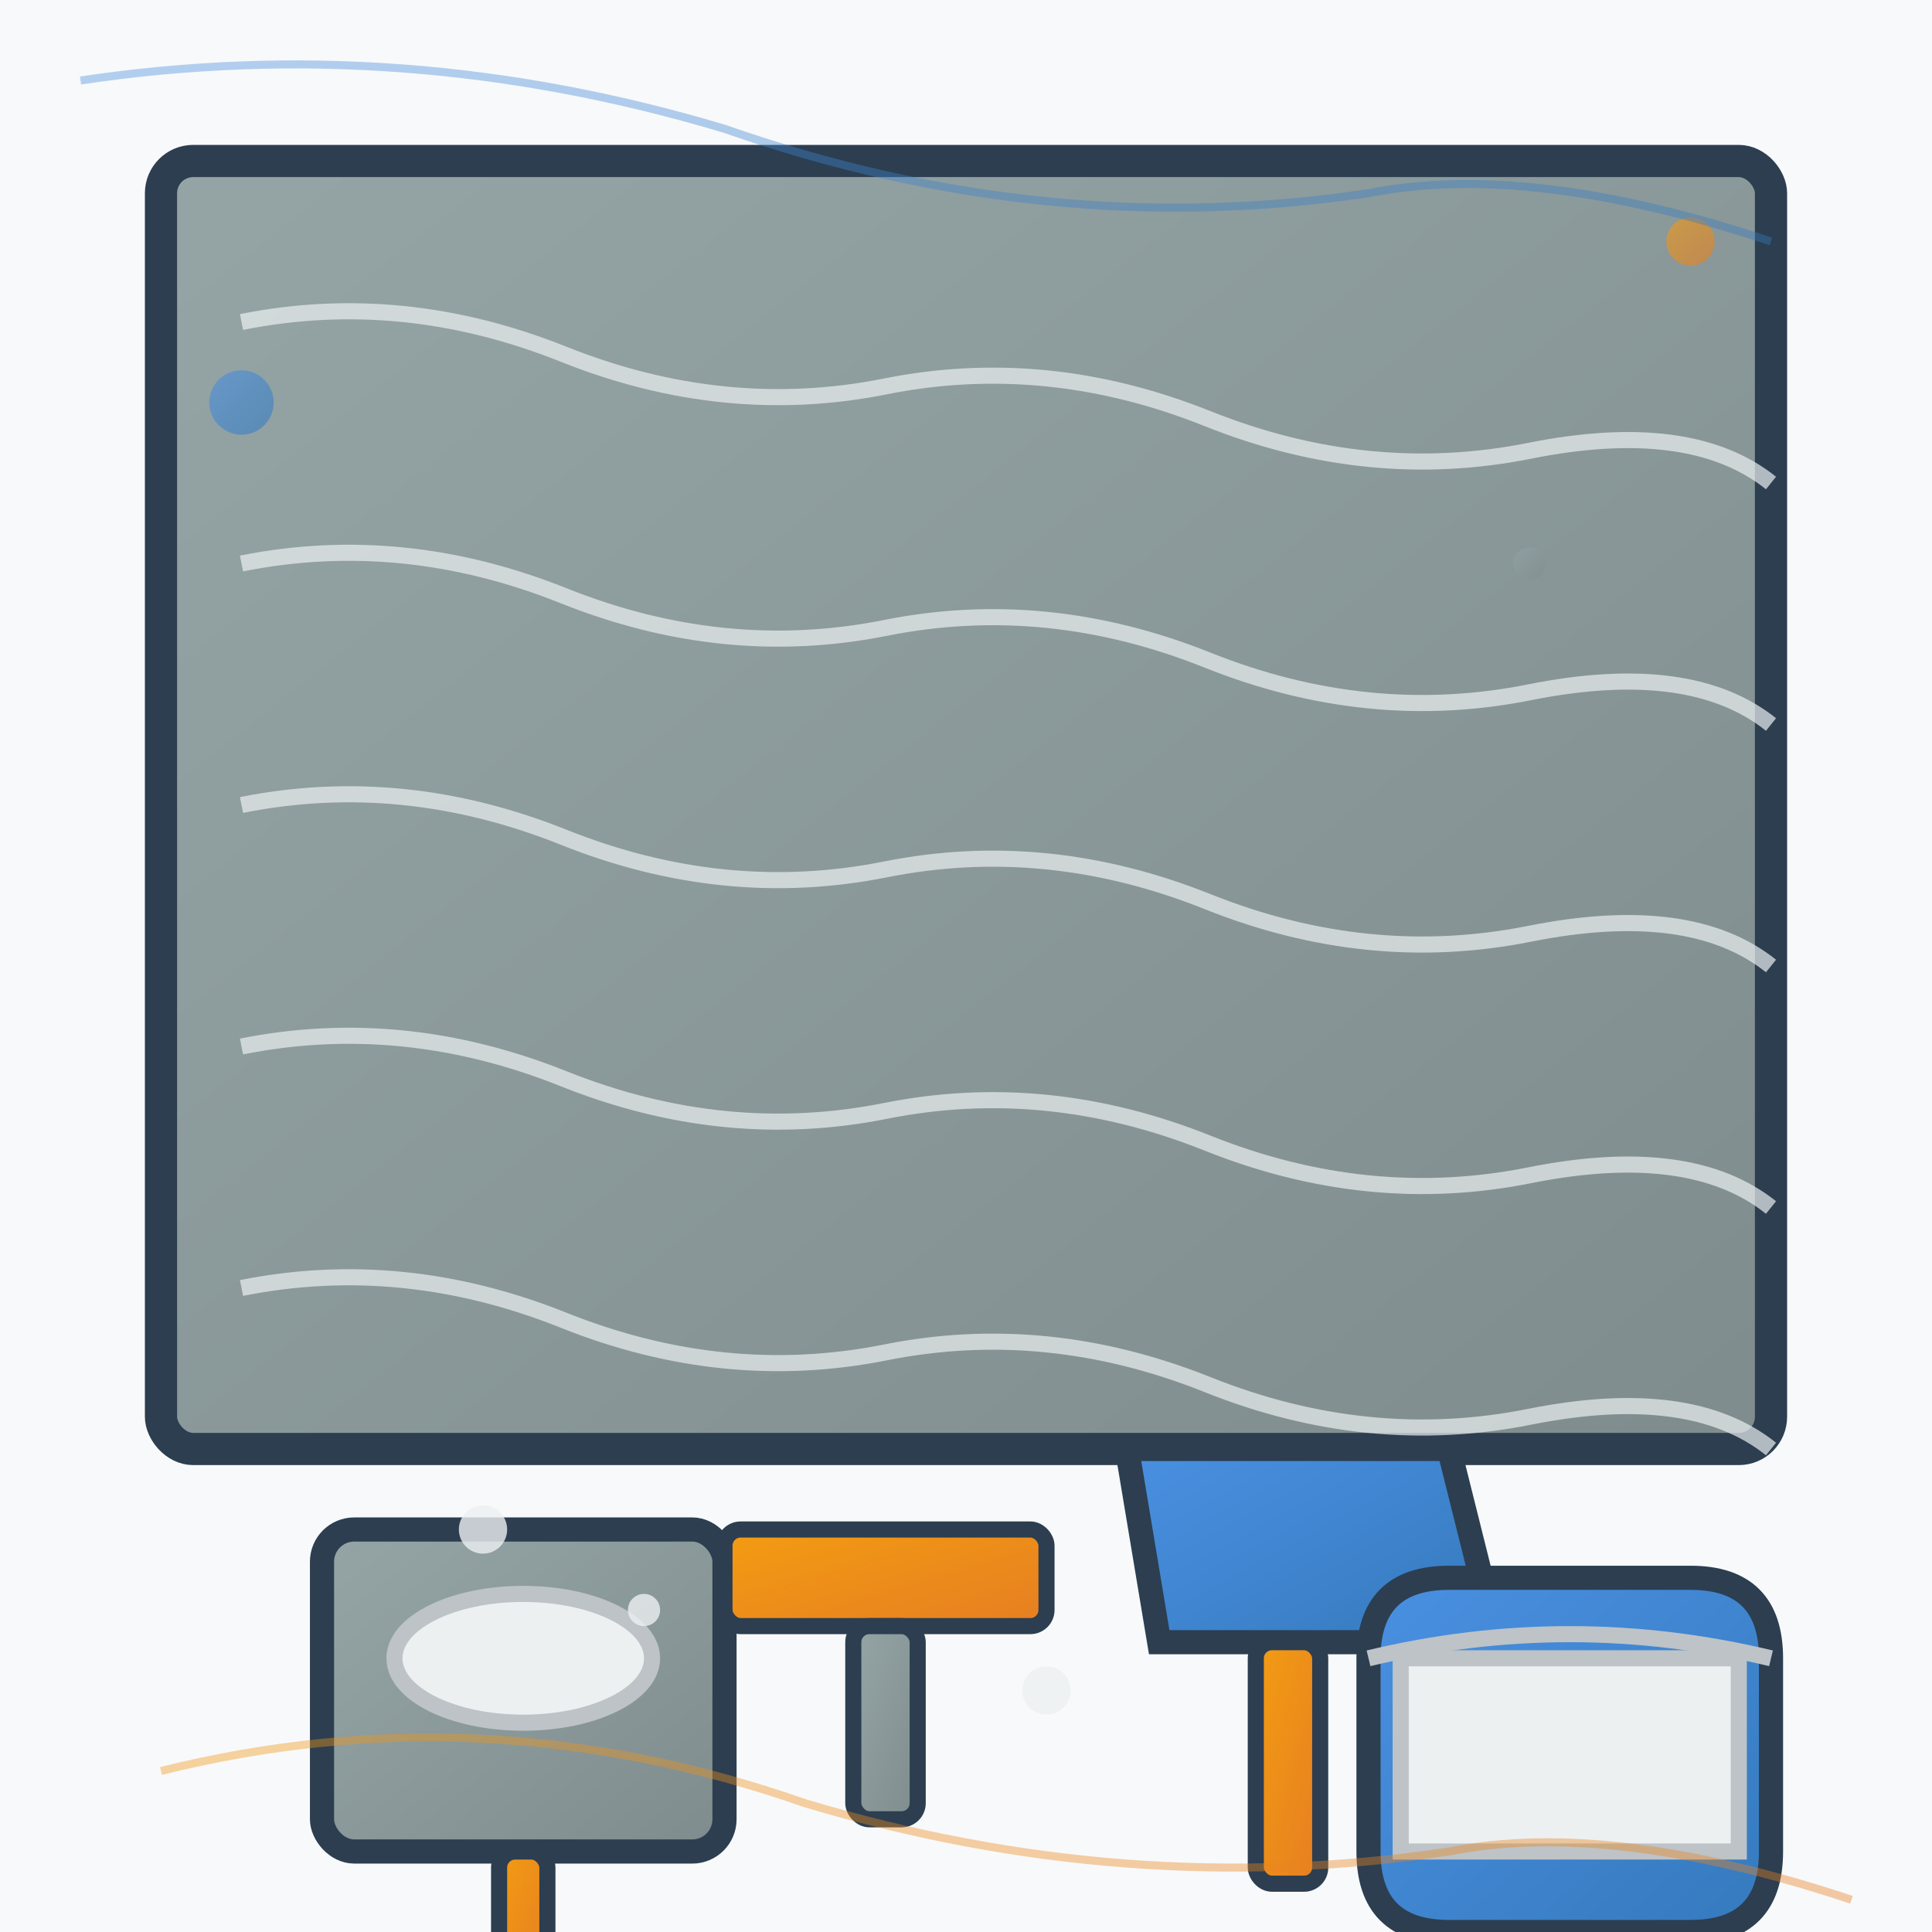 <svg xmlns="http://www.w3.org/2000/svg" viewBox="0 0 120 120" width="120" height="120">
  <defs>
    <linearGradient id="plasterGradient1" x1="0%" y1="0%" x2="100%" y2="100%">
      <stop offset="0%" style="stop-color:#4a90e2;stop-opacity:1" />
      <stop offset="100%" style="stop-color:#357abd;stop-opacity:1" />
    </linearGradient>
    <linearGradient id="plasterGradient2" x1="0%" y1="0%" x2="100%" y2="100%">
      <stop offset="0%" style="stop-color:#f39c12;stop-opacity:1" />
      <stop offset="100%" style="stop-color:#e67e22;stop-opacity:1" />
    </linearGradient>
    <linearGradient id="plasterGradient3" x1="0%" y1="0%" x2="100%" y2="100%">
      <stop offset="0%" style="stop-color:#95a5a6;stop-opacity:1" />
      <stop offset="100%" style="stop-color:#7f8c8d;stop-opacity:1" />
    </linearGradient>
  </defs>
  
  <!-- Background -->
  <rect width="120" height="120" fill="#f8f9fa"/>
  
  <!-- Wall surface -->
  <g transform="translate(10, 10)">
    <rect x="0" y="0" width="100" height="80" fill="url(#plasterGradient3)" stroke="#2c3e50" stroke-width="2" rx="2"/>
    
    <!-- Textured plaster effect -->
    <path d="M5 10 Q15 8 25 12 Q35 16 45 14 Q55 12 65 16 Q75 20 85 18 Q95 16 100 20"
          fill="none" stroke="#ecf0f1" stroke-width="1" opacity="0.7"/>
    <path d="M5 25 Q15 23 25 27 Q35 31 45 29 Q55 27 65 31 Q75 35 85 33 Q95 31 100 35"
          fill="none" stroke="#ecf0f1" stroke-width="1" opacity="0.7"/>
    <path d="M5 40 Q15 38 25 42 Q35 46 45 44 Q55 42 65 46 Q75 50 85 48 Q95 46 100 50"
          fill="none" stroke="#ecf0f1" stroke-width="1" opacity="0.7"/>
    <path d="M5 55 Q15 53 25 57 Q35 61 45 59 Q55 57 65 61 Q75 65 85 63 Q95 61 100 65"
          fill="none" stroke="#ecf0f1" stroke-width="1" opacity="0.7"/>
    <path d="M5 70 Q15 68 25 72 Q35 76 45 74 Q55 72 65 76 Q75 80 85 78 Q95 76 100 80"
          fill="none" stroke="#ecf0f1" stroke-width="1" opacity="0.7"/>
  </g>
  
  <!-- Trowel -->
  <g transform="translate(70, 90)">
    <path d="M0 0 L20 0 L22 8 L18 12 L2 12 Z" fill="url(#plasterGradient1)" stroke="#2c3e50" stroke-width="1.5"/>
    <rect x="8" y="12" width="4" height="15" fill="url(#plasterGradient2)" stroke="#2c3e50" stroke-width="1" rx="1"/>
  </g>
  
  <!-- Hawk/palette -->
  <g transform="translate(20, 95)">
    <rect x="0" y="0" width="25" height="20" fill="url(#plasterGradient3)" stroke="#2c3e50" stroke-width="1.5" rx="2"/>
    <rect x="11" y="20" width="3" height="8" fill="url(#plasterGradient2)" stroke="#2c3e50" stroke-width="1" rx="1"/>
    <!-- Plaster on hawk -->
    <ellipse cx="12.5" cy="8" rx="8" ry="4" fill="#ecf0f1" stroke="#bdc3c7" stroke-width="1"/>
  </g>
  
  <!-- Bucket -->
  <g transform="translate(85, 95)">
    <path d="M0 8 L0 20 Q0 25 5 25 L20 25 Q25 25 25 20 L25 8 Q25 3 20 3 L5 3 Q0 3 0 8 Z" 
          fill="url(#plasterGradient1)" stroke="#2c3e50" stroke-width="1.5"/>
    <rect x="2" y="8" width="21" height="12" fill="#ecf0f1" stroke="#bdc3c7" stroke-width="1"/>
    <path d="M0 8 Q12.5 5 25 8" stroke="#bdc3c7" stroke-width="1" fill="none"/>
  </g>
  
  <!-- Plaster splashes -->
  <g>
    <circle cx="30" cy="95" r="1.5" fill="#ecf0f1" opacity="0.8"/>
    <circle cx="40" cy="100" r="1" fill="#ecf0f1" opacity="0.8"/>
    <circle cx="55" cy="98" r="2" fill="#ecf0f1" opacity="0.8"/>
    <circle cx="65" cy="105" r="1.5" fill="#ecf0f1" opacity="0.8"/>
  </g>
  
  <!-- Float tool -->
  <g transform="translate(45, 95)">
    <rect x="0" y="0" width="20" height="6" fill="url(#plasterGradient2)" stroke="#2c3e50" stroke-width="1" rx="1"/>
    <rect x="8" y="6" width="4" height="12" fill="url(#plasterGradient3)" stroke="#2c3e50" stroke-width="1" rx="1"/>
  </g>
  
  <!-- Decorative elements -->
  <circle cx="15" cy="25" r="2" fill="url(#plasterGradient1)" opacity="0.6"/>
  <circle cx="105" cy="15" r="1.5" fill="url(#plasterGradient2)" opacity="0.6"/>
  <circle cx="95" cy="35" r="1" fill="url(#plasterGradient3)" opacity="0.6"/>
  
  <!-- Hand-drawn effect lines -->
  <path d="M5 5 Q25 2 45 8 Q65 15 85 12 Q95 10 110 15" 
        stroke="url(#plasterGradient1)" stroke-width="0.5" fill="none" opacity="0.4"/>
  <path d="M10 110 Q30 105 50 112 Q70 118 90 115 Q100 113 115 118" 
        stroke="url(#plasterGradient2)" stroke-width="0.5" fill="none" opacity="0.4"/>
</svg>
